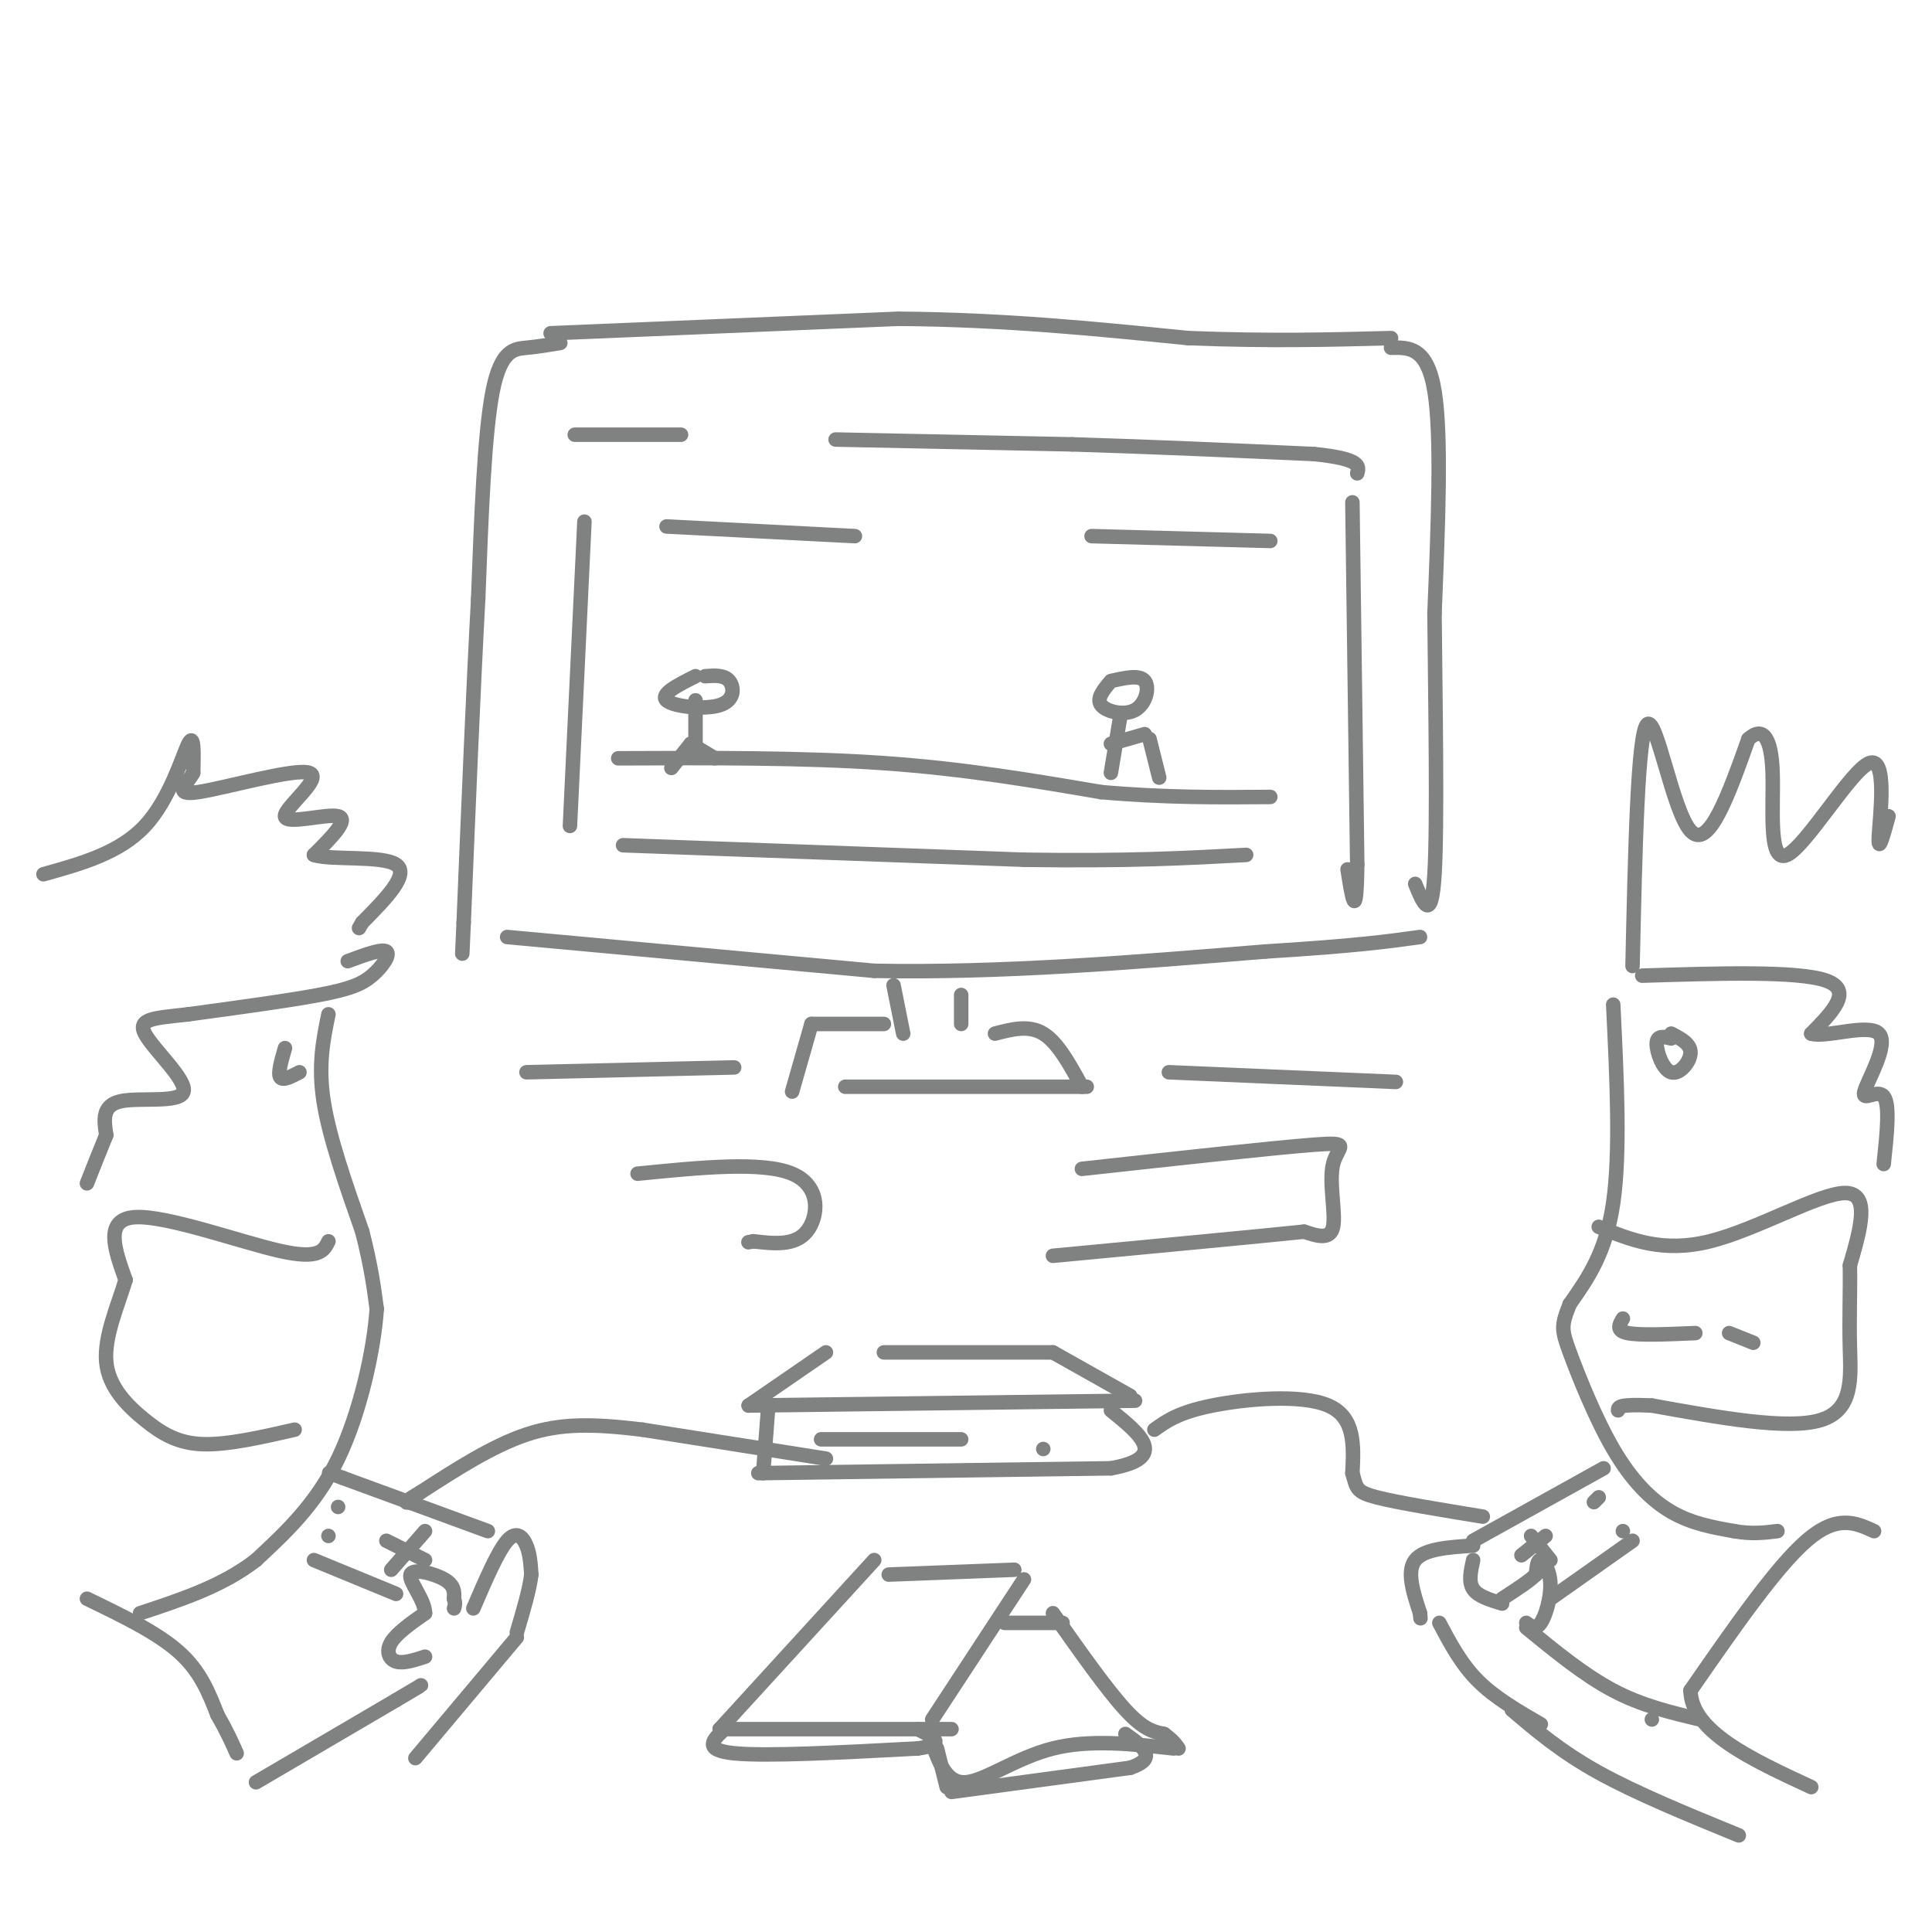 <svg viewBox='0 0 400 400' version='1.1' xmlns='http://www.w3.org/2000/svg' xmlns:xlink='http://www.w3.org/1999/xlink'><g fill='none' stroke='rgb(128,130,130)' stroke-width='3' stroke-linecap='round' stroke-linejoin='round'><path d='M114,69c0.000,0.000 72.000,-3.000 72,-3'/><path d='M186,66c22.000,0.167 41.000,2.083 60,4'/><path d='M246,70c17.000,0.667 29.500,0.333 42,0'/><path d='M116,71c-2.244,0.378 -4.489,0.756 -7,1c-2.511,0.244 -5.289,0.356 -7,9c-1.711,8.644 -2.356,25.822 -3,43'/><path d='M99,124c-1.000,18.333 -2.000,42.667 -3,67'/><path d='M96,191c-0.500,11.167 -0.250,5.583 0,0'/><path d='M105,194c0.000,0.000 76.000,7.000 76,7'/><path d='M181,201c26.167,0.500 53.583,-1.750 81,-4'/><path d='M262,197c18.833,-1.167 25.417,-2.083 32,-3'/><path d='M288,72c3.750,-0.083 7.500,-0.167 9,9c1.500,9.167 0.750,27.583 0,46'/><path d='M297,127c0.178,19.067 0.622,43.733 0,54c-0.622,10.267 -2.311,6.133 -4,2'/><path d='M119,90c0.000,0.000 22.000,0.000 22,0'/><path d='M173,91c0.000,0.000 49.000,1.000 49,1'/><path d='M222,92c16.500,0.500 33.250,1.250 50,2'/><path d='M272,94c9.833,1.000 9.417,2.500 9,4'/><path d='M280,104c0.000,0.000 1.000,75.000 1,75'/><path d='M281,179c-0.167,12.667 -1.083,6.833 -2,1'/><path d='M121,108c0.000,0.000 -3.000,63.000 -3,63'/><path d='M129,175c0.000,0.000 83.000,3.000 83,3'/><path d='M212,178c21.500,0.333 33.750,-0.333 46,-1'/><path d='M68,210c-1.083,5.250 -2.167,10.500 -1,18c1.167,7.500 4.583,17.250 8,27'/><path d='M75,255c1.833,7.167 2.417,11.583 3,16'/><path d='M78,271c-0.556,8.444 -3.444,21.556 -8,31c-4.556,9.444 -10.778,15.222 -17,21'/><path d='M53,323c-6.833,5.333 -15.417,8.167 -24,11'/><path d='M68,257c-0.933,1.911 -1.867,3.822 -10,2c-8.133,-1.822 -23.467,-7.378 -30,-7c-6.533,0.378 -4.267,6.689 -2,13'/><path d='M26,265c-1.569,5.223 -4.493,11.781 -4,17c0.493,5.219 4.402,9.097 8,12c3.598,2.903 6.885,4.829 12,5c5.115,0.171 12.057,-1.415 19,-3'/><path d='M59,217c-0.750,2.583 -1.500,5.167 -1,6c0.500,0.833 2.250,-0.083 4,-1'/><path d='M9,181c7.889,-2.200 15.778,-4.400 21,-10c5.222,-5.600 7.778,-14.600 9,-17c1.222,-2.400 1.111,1.800 1,6'/><path d='M40,160c-1.147,2.230 -4.515,4.805 1,4c5.515,-0.805 19.911,-4.989 23,-4c3.089,0.989 -5.130,7.151 -5,9c0.130,1.849 8.609,-0.615 11,0c2.391,0.615 -1.304,4.307 -5,8'/><path d='M65,177c3.311,1.156 14.089,0.044 17,2c2.911,1.956 -2.044,6.978 -7,12'/><path d='M75,191c-1.167,2.000 -0.583,1.000 0,0'/><path d='M72,199c3.554,-1.315 7.107,-2.631 8,-2c0.893,0.631 -0.875,3.208 -3,5c-2.125,1.792 -4.607,2.798 -11,4c-6.393,1.202 -16.696,2.601 -27,4'/><path d='M39,210c-6.898,0.807 -10.643,0.825 -9,4c1.643,3.175 8.673,9.509 8,12c-0.673,2.491 -9.049,1.140 -13,2c-3.951,0.860 -3.475,3.930 -3,7'/><path d='M22,235c-1.167,2.833 -2.583,6.417 -4,10'/><path d='M18,331c7.250,3.500 14.500,7.000 19,11c4.500,4.000 6.250,8.500 8,13'/><path d='M45,355c2.000,3.500 3.000,5.750 4,8'/><path d='M53,369c0.000,0.000 29.000,-17.000 29,-17'/><path d='M82,352c5.667,-3.333 5.333,-3.167 5,-3'/><path d='M88,343c-2.267,0.733 -4.533,1.467 -6,1c-1.467,-0.467 -2.133,-2.133 -1,-4c1.133,-1.867 4.067,-3.933 7,-6'/><path d='M88,334c0.012,-2.750 -3.458,-6.625 -3,-8c0.458,-1.375 4.845,-0.250 7,1c2.155,1.250 2.077,2.625 2,4'/><path d='M94,331c0.333,1.000 0.167,1.500 0,2'/><path d='M98,333c2.533,-5.889 5.067,-11.778 7,-14c1.933,-2.222 3.267,-0.778 4,1c0.733,1.778 0.867,3.889 1,6'/><path d='M110,326c-0.333,3.000 -1.667,7.500 -3,12'/><path d='M107,339c0.000,0.000 -21.000,25.000 -21,25'/><path d='M101,317c0.000,0.000 -30.000,-11.000 -30,-11'/><path d='M71,306c-5.000,-1.833 -2.500,-0.917 0,0'/><path d='M65,323c0.000,0.000 17.000,7.000 17,7'/><path d='M334,208c0.750,15.333 1.500,30.667 0,41c-1.500,10.333 -5.250,15.667 -9,21'/><path d='M325,270c-1.788,4.496 -1.758,5.236 0,10c1.758,4.764 5.242,13.552 9,20c3.758,6.448 7.788,10.557 12,13c4.212,2.443 8.606,3.222 13,4'/><path d='M359,317c3.667,0.667 6.333,0.333 9,0'/><path d='M331,254c6.622,2.711 13.244,5.422 23,3c9.756,-2.422 22.644,-9.978 28,-10c5.356,-0.022 3.178,7.489 1,15'/><path d='M383,262c0.095,5.238 -0.167,10.833 0,17c0.167,6.167 0.762,12.905 -6,15c-6.762,2.095 -20.881,-0.452 -35,-3'/><path d='M342,291c-7.000,-0.333 -7.000,0.333 -7,1'/><path d='M336,273c-0.750,1.250 -1.500,2.500 1,3c2.500,0.500 8.250,0.250 14,0'/><path d='M358,276c0.000,0.000 5.000,2.000 5,2'/><path d='M346,215c-1.464,-0.351 -2.929,-0.702 -3,1c-0.071,1.702 1.250,5.458 3,6c1.750,0.542 3.929,-2.131 4,-4c0.071,-1.869 -1.964,-2.935 -4,-4'/><path d='M338,200c0.533,-23.978 1.067,-47.956 3,-50c1.933,-2.044 5.267,17.844 9,22c3.733,4.156 7.867,-7.422 12,-19'/><path d='M362,153c3.076,-2.762 4.766,-0.165 5,7c0.234,7.165 -0.989,18.900 3,17c3.989,-1.900 13.189,-17.435 17,-19c3.811,-1.565 2.232,10.838 2,15c-0.232,4.162 0.884,0.081 2,-4'/><path d='M340,202c16.083,-0.500 32.167,-1.000 38,1c5.833,2.000 1.417,6.500 -3,11'/><path d='M375,214c2.952,0.946 11.833,-2.190 14,0c2.167,2.190 -2.378,9.705 -3,12c-0.622,2.295 2.679,-0.630 4,1c1.321,1.630 0.660,7.815 0,14'/><path d='M388,317c-3.833,-1.750 -7.667,-3.500 -14,2c-6.333,5.500 -15.167,18.250 -24,31'/><path d='M350,350c0.167,8.500 12.583,14.250 25,20'/><path d='M342,356c0.000,0.000 0.000,0.000 0,0'/><path d='M352,356c-6.000,-1.417 -12.000,-2.833 -18,-6c-6.000,-3.167 -12.000,-8.083 -18,-13'/><path d='M313,354c5.083,4.333 10.167,8.667 18,13c7.833,4.333 18.417,8.667 29,13'/><path d='M316,336c0.988,0.738 1.976,1.476 3,0c1.024,-1.476 2.083,-5.167 2,-8c-0.083,-2.833 -1.310,-4.810 -2,-5c-0.690,-0.190 -0.845,1.405 -1,3'/><path d='M318,326c-1.333,1.333 -4.167,3.167 -7,5'/><path d='M311,332c-2.500,-0.750 -5.000,-1.500 -6,-3c-1.000,-1.500 -0.500,-3.750 0,-6'/><path d='M305,320c-5.083,0.333 -10.167,0.667 -12,3c-1.833,2.333 -0.417,6.667 1,11'/><path d='M294,334c0.167,1.833 0.083,0.917 0,0'/><path d='M298,336c2.250,4.250 4.500,8.500 8,12c3.500,3.500 8.250,6.250 13,9'/><path d='M305,319c0.000,0.000 27.000,-15.000 27,-15'/><path d='M321,331c0.000,0.000 17.000,-12.000 17,-12'/><path d='M88,317c0.000,0.000 -7.000,8.000 -7,8'/><path d='M80,319c0.000,0.000 8.000,4.000 8,4'/><path d='M70,312c0.000,0.000 0.000,0.000 0,0'/><path d='M68,318c0.000,0.000 0.000,0.000 0,0'/><path d='M317,318c0.000,0.000 4.000,5.000 4,5'/><path d='M315,322c0.000,0.000 5.000,-4.000 5,-4'/><path d='M330,311c0.000,0.000 1.000,-1.000 1,-1'/><path d='M336,317c0.000,0.000 0.000,0.000 0,0'/><path d='M185,204c0.000,0.000 2.000,10.000 2,10'/><path d='M199,206c0.000,0.000 0.000,6.000 0,6'/><path d='M183,212c0.000,0.000 -15.000,0.000 -15,0'/><path d='M168,212c0.000,0.000 -4.000,14.000 -4,14'/><path d='M175,225c0.000,0.000 50.000,0.000 50,0'/><path d='M224,225c-2.500,-4.583 -5.000,-9.167 -8,-11c-3.000,-1.833 -6.500,-0.917 -10,0'/><path d='M152,221c0.000,0.000 -43.000,1.000 -43,1'/><path d='M242,222c0.000,0.000 47.000,2.000 47,2'/><path d='M171,280c0.000,0.000 -16.000,11.000 -16,11'/><path d='M155,291c0.000,0.000 80.000,-1.000 80,-1'/><path d='M234,289c0.000,0.000 -16.000,-9.000 -16,-9'/><path d='M218,280c0.000,0.000 -35.000,0.000 -35,0'/><path d='M159,292c0.000,0.000 -1.000,13.000 -1,13'/><path d='M157,305c0.000,0.000 73.000,-1.000 73,-1'/><path d='M230,304c12.167,-2.167 6.083,-7.083 0,-12'/><path d='M170,298c0.000,0.000 29.000,0.000 29,0'/><path d='M216,300c0.000,0.000 0.000,0.000 0,0'/><path d='M239,296c2.511,-1.800 5.022,-3.600 12,-5c6.978,-1.400 18.422,-2.400 24,0c5.578,2.400 5.289,8.200 5,14'/><path d='M280,305c0.911,3.111 0.689,3.889 5,5c4.311,1.111 13.156,2.556 22,4'/><path d='M171,302c0.000,0.000 -38.000,-6.000 -38,-6'/><path d='M133,296c-10.267,-1.244 -16.933,-1.356 -24,1c-7.067,2.356 -14.533,7.178 -22,12'/><path d='M87,309c-4.000,2.333 -3.000,2.167 -2,2'/><path d='M181,323c0.000,0.000 -32.000,35.000 -32,35'/><path d='M149,358c0.000,0.000 48.000,0.000 48,0'/><path d='M184,326c0.000,0.000 26.000,-1.000 26,-1'/><path d='M212,327c0.000,0.000 -19.000,29.000 -19,29'/><path d='M150,358c-2.333,2.167 -4.667,4.333 2,5c6.667,0.667 22.333,-0.167 38,-1'/><path d='M190,362c6.333,-0.833 3.167,-2.417 0,-4'/><path d='M208,336c0.000,0.000 12.000,0.000 12,0'/><path d='M218,334c5.583,7.917 11.167,15.833 15,20c3.833,4.167 5.917,4.583 8,5'/><path d='M241,359c1.833,1.333 2.417,2.167 3,3'/><path d='M243,362c-8.711,-0.956 -17.422,-1.911 -25,0c-7.578,1.911 -14.022,6.689 -18,7c-3.978,0.311 -5.489,-3.844 -7,-8'/><path d='M194,362c0.000,0.000 2.000,8.000 2,8'/><path d='M197,371c0.000,0.000 37.000,-5.000 37,-5'/><path d='M234,366c6.000,-2.000 2.500,-4.500 -1,-7'/><path d='M144,140c-3.690,1.857 -7.381,3.714 -6,5c1.381,1.286 7.833,2.000 11,1c3.167,-1.000 3.048,-3.714 2,-5c-1.048,-1.286 -3.024,-1.143 -5,-1'/><path d='M144,145c0.000,0.000 0.000,9.000 0,9'/><path d='M143,154c0.000,0.000 -4.000,5.000 -4,5'/><path d='M143,154c0.000,0.000 5.000,3.000 5,3'/><path d='M128,157c19.167,-0.083 38.333,-0.167 55,1c16.667,1.167 30.833,3.583 45,6'/><path d='M228,164c13.333,1.167 24.167,1.083 35,1'/><path d='M138,109c0.000,0.000 39.000,2.000 39,2'/><path d='M226,111c0.000,0.000 37.000,1.000 37,1'/><path d='M230,141c-1.536,1.821 -3.071,3.643 -2,5c1.071,1.357 4.750,2.250 7,1c2.250,-1.250 3.071,-4.643 2,-6c-1.071,-1.357 -4.036,-0.679 -7,0'/><path d='M232,148c0.000,0.000 -2.000,12.000 -2,12'/><path d='M238,153c0.000,0.000 2.000,8.000 2,8'/><path d='M230,154c0.000,0.000 7.000,-2.000 7,-2'/><path d='M132,243c12.933,-1.289 25.867,-2.578 32,0c6.133,2.578 5.467,9.022 3,12c-2.467,2.978 -6.733,2.489 -11,2'/><path d='M156,257c-1.833,0.333 -0.917,0.167 0,0'/><path d='M224,242c19.869,-2.185 39.738,-4.369 48,-5c8.262,-0.631 4.917,0.292 4,4c-0.917,3.708 0.595,10.202 0,13c-0.595,2.798 -3.298,1.899 -6,1'/><path d='M270,255c-9.667,1.000 -30.833,3.000 -52,5'/></g>
</svg>